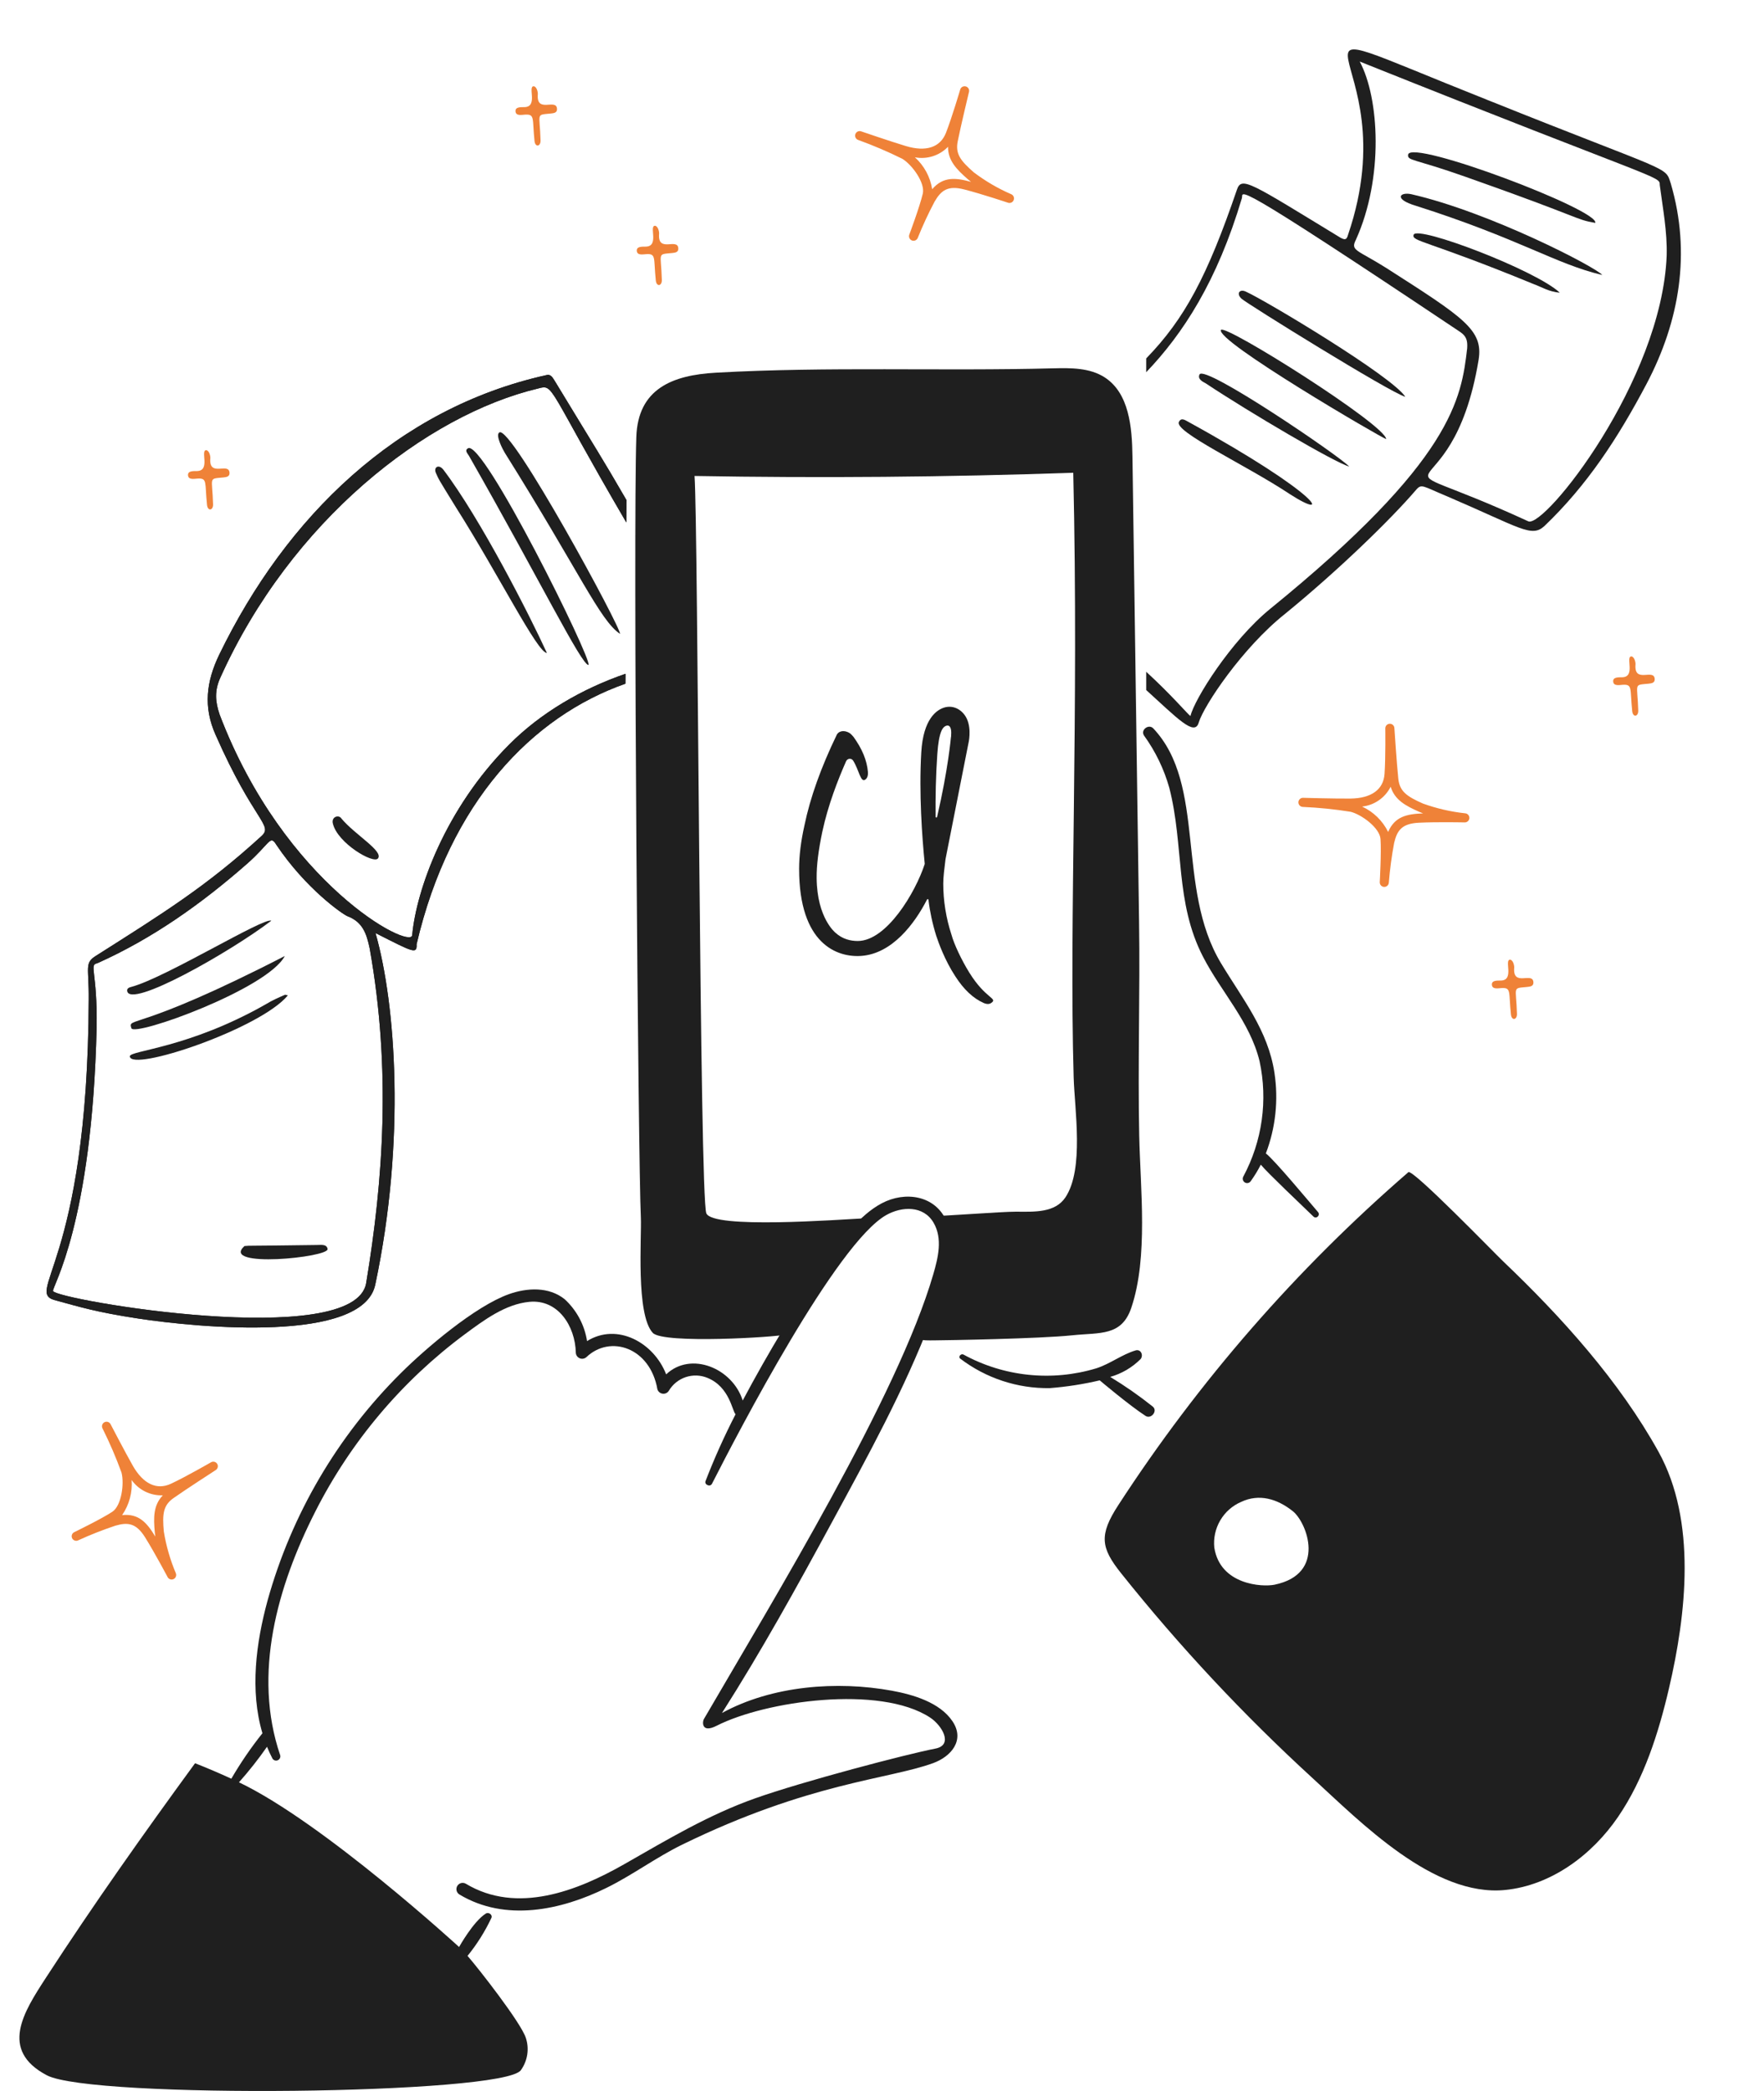 <svg width="108" height="128" viewBox="0 0 108 128" fill="none" xmlns="http://www.w3.org/2000/svg">
<path d="M4.422 94.178C4.404 94.145 4.393 94.108 4.389 94.07C4.385 94.033 4.39 93.995 4.401 93.959C4.412 93.923 4.431 93.89 4.456 93.861C4.48 93.832 4.511 93.809 4.545 93.793C4.561 93.785 6.179 93 6.872 92.548C7.436 92.18 7.619 90.83 7.439 90.144C7.102 89.22 6.713 88.316 6.274 87.436C6.258 87.403 6.248 87.368 6.245 87.331C6.242 87.295 6.247 87.258 6.258 87.223C6.269 87.188 6.288 87.156 6.311 87.129C6.335 87.101 6.364 87.078 6.397 87.062C6.43 87.045 6.465 87.035 6.502 87.033C6.538 87.03 6.575 87.034 6.61 87.046C6.644 87.057 6.677 87.076 6.704 87.099C6.732 87.123 6.755 87.152 6.771 87.185C6.78 87.202 7.663 88.901 8.133 89.728C8.771 90.845 9.601 91.234 10.472 90.826C11.39 90.396 12.909 89.521 12.924 89.512C12.986 89.477 13.06 89.468 13.13 89.486C13.2 89.504 13.259 89.549 13.297 89.61C13.335 89.672 13.347 89.745 13.331 89.816C13.316 89.886 13.274 89.947 13.214 89.987C13.196 89.999 11.377 91.174 10.625 91.705C9.992 92.15 9.931 92.674 10.03 93.755C10.173 94.632 10.42 95.489 10.766 96.307C10.793 96.374 10.793 96.447 10.768 96.513C10.742 96.58 10.692 96.634 10.627 96.664C10.563 96.695 10.489 96.7 10.422 96.677C10.354 96.655 10.297 96.608 10.263 96.546C10.256 96.531 9.489 95.082 8.884 94.11C8.333 93.227 7.817 93.177 7.065 93.395C6.288 93.654 5.524 93.955 4.779 94.296C4.715 94.324 4.644 94.328 4.578 94.306C4.512 94.284 4.456 94.238 4.422 94.178ZM8.057 90.598C8.116 91.36 7.911 92.12 7.476 92.748C8.497 92.641 8.998 93.216 9.509 94.064C9.496 93.977 9.486 93.891 9.478 93.809C9.394 92.905 9.383 92.146 9.97 91.537C9.598 91.552 9.228 91.474 8.894 91.31C8.561 91.146 8.273 90.901 8.057 90.598Z" fill="#EF8238"/>
<path d="M69.748 69.514C69.658 65.152 69.804 60.789 69.739 56.426C69.602 46.927 69.467 37.426 69.334 27.925C69.309 26.145 69.129 24.068 67.635 23.102C66.73 22.516 65.577 22.519 64.499 22.547C57.599 22.728 50.717 22.428 43.825 22.815C41.161 22.964 39.056 23.802 38.959 26.751C38.761 32.71 39.075 71.294 39.236 74.528C39.292 75.689 38.917 80.467 39.968 81.594C40.614 82.285 47.644 81.847 48.077 81.696C48.826 81.436 50.977 76.705 53.125 74.569C51.167 74.672 43.656 75.235 43.245 74.275C42.833 73.316 42.741 32.11 42.523 29.137C50.252 29.272 57.981 29.207 65.71 28.94C66.056 43.961 65.455 56.24 65.734 65.932C65.789 67.918 66.385 71.559 65.231 73.296C64.601 74.245 63.344 74.184 62.216 74.174C61.321 74.169 57.371 74.477 57.181 74.432C57.736 74.561 57.913 75.257 57.903 75.824C57.875 77.698 56.989 79.436 56.224 81.147C55.788 82.123 56.458 82.055 57.22 82.051C57.981 82.046 63.615 81.953 65.661 81.74C67.351 81.564 68.671 81.809 69.263 80.059C70.309 76.966 69.815 72.756 69.748 69.514Z" fill="#1F1F1F"/>
<path d="M33.456 22.962C33.697 22.886 33.826 23.095 33.955 23.304C36.55 27.583 36.866 28.038 38.282 30.488C38.306 30.529 38.331 30.572 38.355 30.615L38.347 31.984C33.453 23.61 33.936 23.517 32.95 23.78C26.093 25.411 17.82 31.883 13.492 41.477C13.122 42.282 13.183 42.966 13.446 43.742C17.405 54.14 25.15 58.164 25.236 57.249C25.487 54.497 27.248 49.514 31.171 45.581C33.119 43.624 35.644 42.16 38.295 41.248L38.291 41.853C32.582 43.857 27.534 49.109 25.506 57.803C25.535 58.435 25.301 58.29 22.991 57.118C24.234 61.474 24.842 69.828 22.979 78.623C22.254 82.245 12.132 81.272 8.47 80.716C5.843 80.316 4.849 79.992 3.465 79.619C1.353 79.118 5.378 77.572 5.432 61.164C5.45 59.205 5.152 58.956 5.884 58.505C9.928 55.938 12.646 54.262 16.011 51.178C16.75 50.505 15.546 50.309 13.197 44.977C12.439 43.281 12.63 41.719 13.421 40.078C17.521 31.634 24.318 24.99 33.456 22.962ZM16.912 51.704C16.525 51.077 16.522 51.657 15.116 52.885C12.354 55.309 9.346 57.452 5.952 58.967C5.438 59.068 5.969 59.462 5.916 62.885C5.641 74.95 3.174 78.785 3.247 79.031C3.433 79.566 21.742 82.703 22.42 78.536C23.46 72.267 23.956 65.468 22.634 58.059C22.445 57.166 22.214 56.442 21.273 56.085C20.987 55.972 18.724 54.41 16.912 51.704Z" fill="#1F1F1F"/>
<path d="M37.956 38.8C36.724 37.973 35.498 35.049 30.902 27.712C30.805 27.555 30.309 26.634 30.571 26.473C31.27 25.97 38.1 38.567 37.956 38.8Z" fill="#1F1F1F"/>
<path d="M36.031 40.709C35.588 40.693 33.126 35.647 28.714 27.907C28.617 27.75 28.436 27.573 28.645 27.445C29.553 26.812 36.28 40.411 36.031 40.709Z" fill="#1F1F1F"/>
<path d="M33.483 39.971C32.904 39.967 30.55 35.215 27.92 31.066C26.759 29.184 26.888 29.393 26.683 28.943C26.542 28.597 26.855 28.403 27.133 28.737C29.413 31.732 32.455 37.719 33.483 39.971Z" fill="#1F1F1F"/>
<path d="M23.136 52.556C22.835 52.886 20.681 51.617 20.383 50.43C20.262 50 20.744 49.846 20.905 50.108C21.739 51.109 23.51 52.109 23.136 52.556Z" fill="#1F1F1F"/>
<path d="M17.437 58.523C16.377 60.547 8.229 63.479 8.044 62.944C7.814 62.22 8.289 63.226 17.437 58.523Z" fill="#1F1F1F"/>
<path d="M16.61 56.363C14.106 58.268 7.914 61.798 7.784 60.651C7.772 60.515 7.877 60.45 8.066 60.406C10.165 59.833 16.176 56.126 16.61 56.363Z" fill="#1F1F1F"/>
<path d="M17.625 60.932C15.933 62.985 7.982 65.652 7.949 64.662C7.945 64.304 11.545 64.176 16.293 61.465C16.659 61.239 17.057 61.066 17.456 60.892L17.625 60.932Z" fill="#1F1F1F"/>
<path d="M14.967 76.277C15.377 76.241 14.967 76.277 19.4 76.213C19.622 76.221 20 76.132 20.056 76.458C20.157 76.972 13.436 77.654 14.967 76.277Z" fill="#1F1F1F"/>
<path d="M33.456 22.962C33.697 22.886 33.826 23.095 33.955 23.304C36.55 27.583 36.866 28.038 38.282 30.488C38.306 30.529 38.331 30.572 38.355 30.615L38.347 31.984C33.453 23.61 33.936 23.517 32.95 23.78C26.093 25.411 17.82 31.883 13.492 41.477C13.122 42.282 13.183 42.966 13.446 43.742C17.405 54.14 25.15 58.164 25.236 57.249C25.487 54.497 27.248 49.514 31.171 45.581C33.119 43.624 35.644 42.16 38.295 41.248L38.291 41.853C32.582 43.857 27.534 49.109 25.506 57.803C25.535 58.435 25.301 58.29 22.991 57.118C24.234 61.474 24.842 69.828 22.979 78.623C22.254 82.245 12.132 81.272 8.47 80.716C5.843 80.316 4.849 79.992 3.465 79.619C1.353 79.118 5.378 77.572 5.432 61.164C5.45 59.205 5.152 58.956 5.884 58.505C9.928 55.938 12.646 54.262 16.011 51.178C16.75 50.505 15.546 50.309 13.197 44.977C12.439 43.281 12.63 41.719 13.421 40.078C17.521 31.634 24.318 24.99 33.456 22.962ZM16.912 51.704C16.525 51.077 16.522 51.657 15.116 52.885C12.354 55.309 9.346 57.452 5.952 58.967C5.438 59.068 5.969 59.462 5.916 62.885C5.641 74.95 3.174 78.785 3.247 79.031C3.433 79.566 21.742 82.703 22.42 78.536C23.46 72.267 23.956 65.468 22.634 58.059C22.445 57.166 22.214 56.442 21.273 56.085C20.987 55.972 18.724 54.41 16.912 51.704Z" fill="#1F1F1F"/>
<path d="M54.607 103.498C51.253 102.884 47.268 103.183 44.202 104.863C46.609 101.088 48.786 97.147 50.918 93.216C53.113 89.171 55.366 85.084 57.005 80.782C57.681 79.005 58.777 76.637 57.949 74.749C57.252 73.159 55.408 72.906 53.984 73.661C52.605 74.394 51.603 75.83 50.709 77.078C48.804 79.864 47.056 82.754 45.472 85.734C44.851 83.758 42.304 82.696 40.785 84.132C40.033 82.183 37.782 80.949 35.942 82.095C35.789 81.111 35.306 80.208 34.574 79.534C33.604 78.754 32.264 78.827 31.151 79.225C29.089 79.962 26.075 82.53 24.54 84.058C20.662 87.909 17.851 92.703 16.384 97.968C15.674 100.567 15.29 103.482 16.067 106.102C15.365 106.982 14.729 107.912 14.163 108.884C13.431 108.548 12.691 108.232 11.943 107.937C8.793 112.247 5.709 116.607 2.801 121.085C1.455 123.158 -0.059 125.498 2.869 127.04C5.622 128.49 30.798 128.226 31.888 126.73C32.091 126.448 32.225 126.122 32.279 125.778C32.332 125.435 32.304 125.084 32.195 124.753C31.897 123.824 29.313 120.52 28.625 119.73C29.205 119.015 29.697 118.232 30.089 117.399C30.166 117.207 29.91 117.036 29.748 117.137C28.98 117.617 28.107 119.187 28.107 119.187C28.107 119.187 19.806 111.573 14.631 109.105C15.246 108.415 15.819 107.688 16.348 106.929C16.448 107.174 16.557 107.416 16.681 107.651C16.713 107.704 16.764 107.744 16.823 107.763C16.883 107.782 16.947 107.779 17.004 107.755C17.061 107.731 17.108 107.687 17.136 107.632C17.164 107.576 17.171 107.512 17.156 107.452C15.457 102.471 16.989 97.097 19.291 92.558C21.463 88.261 24.608 84.531 28.476 81.664C29.628 80.813 30.936 79.835 32.407 79.693C34.164 79.522 35.215 81.177 35.254 82.801C35.256 82.876 35.28 82.948 35.323 83.01C35.365 83.071 35.425 83.119 35.494 83.148C35.563 83.177 35.639 83.185 35.712 83.171C35.786 83.158 35.854 83.123 35.908 83.072C37.355 81.7 39.799 82.475 40.249 85.046C40.272 85.117 40.313 85.18 40.37 85.228C40.427 85.276 40.497 85.306 40.57 85.316C40.644 85.325 40.719 85.314 40.786 85.282C40.853 85.25 40.91 85.2 40.949 85.137C41.182 84.743 41.55 84.446 41.984 84.301C42.419 84.156 42.891 84.172 43.315 84.348C44.679 84.903 44.829 86.394 45.035 86.574C44.349 87.903 43.735 89.268 43.197 90.664C43.111 90.891 43.48 91.045 43.59 90.831C45.191 87.685 51.215 76.083 54.268 74.376C55.221 73.843 56.535 73.79 57.154 74.843C57.728 75.82 57.432 77.004 57.135 78.021C54.97 85.452 47.382 97.87 43.088 105.246C43.009 105.382 42.922 106.128 43.876 105.643C46.865 104.119 53.873 103.13 56.941 105.138C57.673 105.617 58.39 106.825 57.269 107.041C55.481 107.386 49.164 109.048 46.229 110.087C43.362 111.103 40.849 112.618 38.222 114.116C35.338 115.761 31.65 117.194 28.521 115.314C28.433 115.263 28.329 115.248 28.23 115.273C28.132 115.299 28.048 115.363 27.996 115.45C27.945 115.538 27.93 115.642 27.956 115.741C27.981 115.839 28.044 115.923 28.132 115.975C30.939 117.657 34.338 116.941 37.114 115.576C38.717 114.789 40.157 113.708 41.759 112.924C49.538 109.123 54.375 108.931 57.124 107.933C58.241 107.527 59.093 106.523 58.314 105.366C57.535 104.208 55.895 103.734 54.607 103.498Z" fill="#1F1F1F"/>
<path d="M71.591 48.231C72.501 51.783 71.924 55.228 73.663 58.585C74.78 60.743 76.523 62.539 77.115 64.957C77.633 67.355 77.281 69.858 76.123 72.02C76.087 72.081 76.077 72.155 76.095 72.223C76.113 72.292 76.157 72.351 76.219 72.387C76.28 72.423 76.353 72.433 76.422 72.415C76.491 72.397 76.55 72.352 76.586 72.291C76.813 71.975 77.016 71.642 77.192 71.295C77.581 71.778 79.78 73.856 80.414 74.472C80.597 74.649 80.855 74.382 80.692 74.194C80.111 73.519 78.056 71.041 77.502 70.607C78.098 69.038 78.279 67.343 78.029 65.684C77.641 63.075 76.067 61.145 74.75 58.955C71.982 54.347 73.881 48.052 70.608 44.588C70.33 44.296 69.811 44.681 70.043 45.028C70.743 45.996 71.267 47.081 71.591 48.231Z" fill="#1F1F1F"/>
<path d="M70.136 86.675C70.477 86.897 70.902 86.366 70.576 86.104C69.748 85.444 68.878 84.837 67.972 84.288C68.676 84.089 69.316 83.713 69.833 83.196C70.019 82.967 69.853 82.57 69.524 82.667C68.691 82.914 67.966 83.492 67.119 83.763C65.775 84.169 64.364 84.303 62.968 84.158C61.571 84.014 60.217 83.592 58.986 82.919C58.84 82.841 58.641 83.052 58.792 83.171C60.365 84.368 62.293 85.004 64.269 84.975C65.3 84.895 66.324 84.736 67.33 84.499C67.33 84.499 69.143 86.034 70.136 86.675Z" fill="#1F1F1F"/>
<path d="M101.541 88.87C99.145 84.547 95.608 80.624 92.049 77.233C91.51 76.72 86.484 71.534 86.227 71.756C79.377 77.682 73.397 84.545 68.464 92.142C67.279 93.968 67.393 94.745 68.634 96.301C72.203 100.774 76.116 104.962 80.337 108.827C83.32 111.56 87.781 116.131 92.151 115.696C94.973 115.414 97.47 113.559 99.068 111.217C100.652 108.896 101.542 106.1 102.183 103.352C103.243 98.81 103.892 93.112 101.541 88.87ZM78.035 97.008C77.278 97.164 74.705 97.018 74.346 94.742C74.286 94.161 74.413 93.575 74.709 93.071C75.004 92.567 75.453 92.17 75.989 91.939C77.085 91.425 78.185 91.74 79.153 92.509C80.015 93.2 81.234 96.346 78.035 97.008Z" fill="#1F1F1F"/>
<path d="M84.752 54.293C84.714 54.293 84.677 54.285 84.642 54.27C84.607 54.255 84.576 54.233 84.55 54.206C84.524 54.177 84.504 54.145 84.491 54.109C84.479 54.074 84.473 54.036 84.475 53.998C84.476 53.98 84.578 52.184 84.521 51.36C84.473 50.687 83.383 49.871 82.694 49.694C81.723 49.539 80.744 49.439 79.761 49.396C79.724 49.394 79.689 49.386 79.655 49.37C79.622 49.355 79.592 49.333 79.568 49.306C79.543 49.279 79.524 49.247 79.511 49.213C79.499 49.179 79.493 49.142 79.495 49.106C79.496 49.069 79.505 49.033 79.52 49C79.536 48.967 79.557 48.937 79.584 48.912C79.611 48.887 79.643 48.868 79.677 48.855C79.711 48.843 79.748 48.837 79.784 48.839C79.803 48.839 81.718 48.895 82.671 48.885C83.956 48.872 84.701 48.336 84.768 47.377C84.839 46.365 84.814 44.612 84.814 44.595C84.812 44.558 84.818 44.522 84.831 44.488C84.843 44.453 84.863 44.422 84.888 44.395C84.912 44.368 84.942 44.347 84.976 44.331C85.008 44.316 85.045 44.307 85.082 44.306C85.118 44.304 85.154 44.31 85.189 44.323C85.223 44.335 85.254 44.354 85.282 44.379C85.309 44.404 85.33 44.434 85.346 44.467C85.361 44.5 85.37 44.536 85.371 44.573C85.371 44.595 85.514 46.755 85.611 47.671C85.692 48.441 86.121 48.749 87.113 49.188C87.948 49.49 88.817 49.691 89.701 49.787C89.775 49.792 89.844 49.826 89.892 49.882C89.941 49.938 89.965 50.01 89.961 50.084C89.956 50.158 89.922 50.227 89.866 50.275C89.811 50.324 89.738 50.349 89.664 50.344C89.648 50.344 88.008 50.307 86.865 50.364C85.825 50.415 85.532 50.839 85.355 51.605C85.203 52.41 85.095 53.222 85.03 54.039C85.024 54.109 84.992 54.173 84.94 54.22C84.888 54.267 84.822 54.293 84.752 54.293ZM83.394 49.375C84.088 49.695 84.65 50.243 84.988 50.928C85.392 49.984 86.137 49.827 87.127 49.792C87.045 49.762 86.965 49.729 86.889 49.695C86.059 49.329 85.39 48.97 85.143 48.16C84.975 48.492 84.728 48.777 84.422 48.989C84.117 49.202 83.763 49.334 83.394 49.375Z" fill="#EF8238"/>
<path d="M84.868 26.879C84.615 26.821 74.358 20.838 74.756 20.192C75.068 19.855 84.817 26.004 84.868 26.879Z" fill="#1F1F1F"/>
<path d="M86.04 24.292C85.111 24.032 76.345 18.594 76.008 18.282C75.672 17.97 75.899 17.661 76.293 17.86C77.446 18.375 85.258 23.046 86.04 24.292Z" fill="#1F1F1F"/>
<path d="M78.983 30.256C76.286 28.463 71.815 26.407 72.185 25.817C72.328 25.535 72.58 25.734 72.749 25.82C80.984 30.352 81.539 31.907 78.983 30.256Z" fill="#1F1F1F"/>
<path d="M82.603 28.558C81.786 28.355 76.503 25.25 73.806 23.458C73.638 23.372 73.3 23.201 73.443 22.92C73.757 22.301 81.958 27.877 82.603 28.558Z" fill="#1F1F1F"/>
<path d="M98.098 16.834C95.254 16.169 93.007 14.604 86.674 12.593C85.323 12.19 85.692 11.741 86.396 11.886C91.212 12.986 97.706 16.352 98.098 16.834Z" fill="#1F1F1F"/>
<path d="M97.665 13.645C96.369 13.412 97.074 13.416 89.757 10.834C86.521 9.687 86.154 9.854 86.212 9.46C86.415 8.502 97.979 12.885 97.665 13.645Z" fill="#1F1F1F"/>
<path d="M95.497 17.918C94.82 17.858 94.399 17.573 93.921 17.401C87.31 14.683 86.407 14.79 86.55 14.368C86.779 13.777 94.067 16.556 95.497 17.918Z" fill="#1F1F1F"/>
<path d="M82.536 14.365C86.439 2.911 75.797 0.056 91.157 6.154C102.437 10.676 101.934 10.138 102.294 11.239C103.538 15.477 102.836 19.646 100.811 23.497C99.043 26.843 97.165 29.708 94.556 32.202C93.762 32.931 93.089 32.307 88.616 30.391C87.098 29.762 87.042 29.592 86.702 29.984C85.14 31.808 81.934 34.919 78.675 37.579C76.069 39.65 73.707 43.189 73.391 44.231C73.144 45.113 72.054 43.942 70.176 42.242L70.176 41.123C71.766 42.579 72.759 43.768 72.885 43.833C73.117 42.819 75.367 39.223 77.775 37.264C88.968 28.165 89.47 24.389 89.827 21.318C89.858 20.838 89.774 20.584 89.409 20.328C74.947 10.656 76.149 11.761 76.035 12.127C74.517 17.231 72.424 20.437 70.175 22.786L70.176 21.941C72.54 19.508 73.921 16.899 75.728 11.618C76.015 10.773 76.521 11.171 82.084 14.56C82.365 14.703 82.45 14.674 82.536 14.365ZM83.248 3.767C84.447 6.002 84.728 10.882 83.014 14.678C82.671 15.353 83.067 15.271 84.837 16.381C89.641 19.455 90.82 20.196 90.527 22.027C88.859 32.14 83.081 27.086 93.571 31.914C94.556 32.342 101.743 23.333 102.042 15.637C102.079 14.171 101.806 12.76 101.617 11.321C101.621 10.757 101.703 11.152 83.248 3.767Z" fill="#1F1F1F"/>
<path d="M55.848 14.726C55.812 14.714 55.779 14.696 55.75 14.671C55.721 14.646 55.698 14.616 55.682 14.582C55.665 14.548 55.656 14.511 55.654 14.473C55.652 14.435 55.658 14.398 55.671 14.363C55.678 14.346 56.308 12.661 56.497 11.856C56.652 11.2 55.853 10.097 55.25 9.724C54.369 9.287 53.464 8.901 52.538 8.566C52.469 8.541 52.412 8.49 52.38 8.423C52.349 8.356 52.345 8.28 52.37 8.21C52.395 8.141 52.446 8.084 52.513 8.052C52.58 8.021 52.656 8.017 52.726 8.042C52.744 8.048 54.555 8.669 55.469 8.943C56.7 9.312 57.57 9.021 57.919 8.125C58.287 7.178 58.783 5.499 58.788 5.483C58.808 5.412 58.855 5.353 58.918 5.317C58.982 5.28 59.057 5.271 59.128 5.29C59.198 5.309 59.259 5.354 59.296 5.417C59.333 5.48 59.344 5.555 59.326 5.626C59.321 5.647 58.814 7.753 58.635 8.656C58.484 9.415 58.803 9.836 59.62 10.55C60.328 11.086 61.097 11.537 61.913 11.89C61.979 11.919 62.032 11.972 62.06 12.038C62.088 12.104 62.089 12.179 62.063 12.246C62.038 12.313 61.986 12.368 61.921 12.399C61.856 12.429 61.781 12.433 61.713 12.41C61.697 12.404 60.142 11.883 59.034 11.597C58.026 11.338 57.621 11.656 57.224 12.335C56.84 13.058 56.495 13.802 56.19 14.562C56.164 14.628 56.115 14.681 56.051 14.711C55.988 14.742 55.915 14.747 55.848 14.726ZM56.011 9.627C56.578 10.137 56.953 10.828 57.072 11.583C57.74 10.803 58.496 10.872 59.452 11.133C59.382 11.077 59.316 11.025 59.253 10.97C58.57 10.373 58.037 9.832 58.042 8.986C57.784 9.253 57.462 9.452 57.108 9.564C56.753 9.677 56.376 9.699 56.011 9.629V9.627Z" fill="#EF8238"/>
<path d="M59.35 59.546C58.857 58.752 58.4 57.769 58.256 57.223L58.251 57.21C57.92 56.194 57.751 55.145 57.751 54.092C57.751 53.673 57.817 53.194 57.887 52.606C57.887 52.605 57.887 52.605 57.887 52.603C57.901 52.529 58.742 48.295 59.291 45.505C59.349 45.264 59.492 44.355 59.058 43.768C58.741 43.34 58.257 43.168 57.792 43.319C57.36 43.459 56.524 43.985 56.404 46.06C56.258 48.565 56.454 51.248 56.616 52.873L56.614 52.897C56.051 54.624 54.287 57.604 52.512 57.604C52.073 57.604 51.58 57.487 51.162 57.108C51.162 57.108 50.02 56.224 49.999 53.754C49.992 52.952 50.109 52.05 50.345 50.92C50.699 49.265 51.311 47.715 51.801 46.602C51.882 46.418 52.127 46.394 52.234 46.563C52.601 47.142 52.689 47.964 52.994 47.711C53.056 47.66 53.093 47.593 53.114 47.526C53.147 47.417 53.141 47.305 53.138 47.256C53.077 46.546 52.787 45.845 52.258 45.111C52.243 45.088 52.088 44.919 52.023 44.878C51.769 44.718 51.422 44.691 51.248 44.948L51.232 44.977C50.265 46.973 49.599 48.841 49.253 50.523C49.035 51.489 48.925 52.385 48.925 53.186C48.925 57.794 51.255 58.629 52.746 58.515C54.629 58.371 55.998 56.546 56.757 55.066C56.779 55.023 56.84 55.035 56.845 55.084C56.925 55.776 57.09 56.55 57.32 57.283C57.458 57.704 57.847 58.789 58.487 59.764C59.008 60.575 59.576 61.109 60.229 61.401C60.273 61.418 60.372 61.459 60.481 61.459C60.549 61.459 60.621 61.443 60.687 61.396C61.11 61.098 60.356 61.165 59.35 59.545V59.546ZM57.374 50.008C57.361 50.065 57.281 50.057 57.281 49.997C57.27 48.819 57.293 47.497 57.386 46.169C57.483 44.793 57.706 44.449 58.003 44.413C58.245 44.413 58.256 44.776 58.229 45.092C58.226 45.102 58.223 45.111 58.221 45.12C58.221 45.12 58.06 47.049 57.374 50.008Z" fill="#1F1F1F"/>
<path d="M92.461 58.747C92.651 58.781 92.716 59.128 92.707 59.229C92.6 60.448 93.85 59.453 93.883 60.136C93.894 60.371 93.693 60.397 93.502 60.416C92.563 60.511 92.827 60.361 92.875 62.063C92.885 62.444 92.547 62.5 92.505 62.096C92.361 60.72 92.538 60.451 91.934 60.484C91.721 60.496 91.353 60.585 91.34 60.271C91.33 60.002 91.676 60.029 91.889 60.025C92.74 60.008 92.068 58.737 92.46 58.748L92.461 58.747Z" fill="#EF8238"/>
<path d="M99.887 40.182C100.077 40.216 100.142 40.563 100.133 40.664C100.026 41.883 101.276 40.888 101.309 41.571C101.32 41.806 101.119 41.832 100.928 41.852C99.989 41.946 100.253 41.796 100.301 43.498C100.311 43.879 99.973 43.935 99.931 43.531C99.787 42.155 99.964 41.886 99.36 41.919C99.147 41.931 98.779 42.02 98.766 41.706C98.756 41.437 99.102 41.464 99.315 41.46C100.167 41.443 99.494 40.172 99.886 40.184L99.887 40.182Z" fill="#EF8238"/>
<path d="M40.107 13.82C40.298 13.854 40.362 14.2 40.354 14.302C40.247 15.52 41.496 14.526 41.529 15.209C41.54 15.444 41.339 15.47 41.148 15.489C40.209 15.583 40.474 15.434 40.521 17.136C40.532 17.517 40.194 17.573 40.151 17.169C40.008 15.793 40.185 15.524 39.581 15.557C39.368 15.568 38.999 15.657 38.987 15.344C38.976 15.075 39.323 15.102 39.535 15.098C40.387 15.081 39.715 13.81 40.106 13.821L40.107 13.82Z" fill="#EF8238"/>
<path d="M32.681 5.28C32.872 5.314 32.937 5.661 32.928 5.762C32.821 6.981 34.07 5.986 34.103 6.669C34.114 6.904 33.913 6.93 33.722 6.949C32.783 7.044 33.048 6.894 33.095 8.596C33.106 8.977 32.768 9.033 32.725 8.629C32.582 7.253 32.759 6.984 32.154 7.017C31.942 7.029 31.573 7.118 31.561 6.804C31.55 6.535 31.897 6.562 32.109 6.558C32.961 6.541 32.289 5.27 32.68 5.281L32.681 5.28Z" fill="#EF8238"/>
<path d="M12.631 27.558C12.822 27.591 12.886 27.939 12.877 28.04C12.77 29.259 14.02 28.264 14.053 28.947C14.064 29.182 13.863 29.208 13.672 29.227C12.733 29.321 12.998 29.172 13.045 30.874C13.056 31.255 12.717 31.311 12.675 30.907C12.531 29.531 12.709 29.262 12.104 29.295C11.892 29.306 11.523 29.395 11.511 29.082C11.5 28.813 11.846 28.84 12.059 28.836C12.911 28.819 12.238 27.548 12.63 27.559L12.631 27.558Z" fill="#EF8238"/>
</svg>
